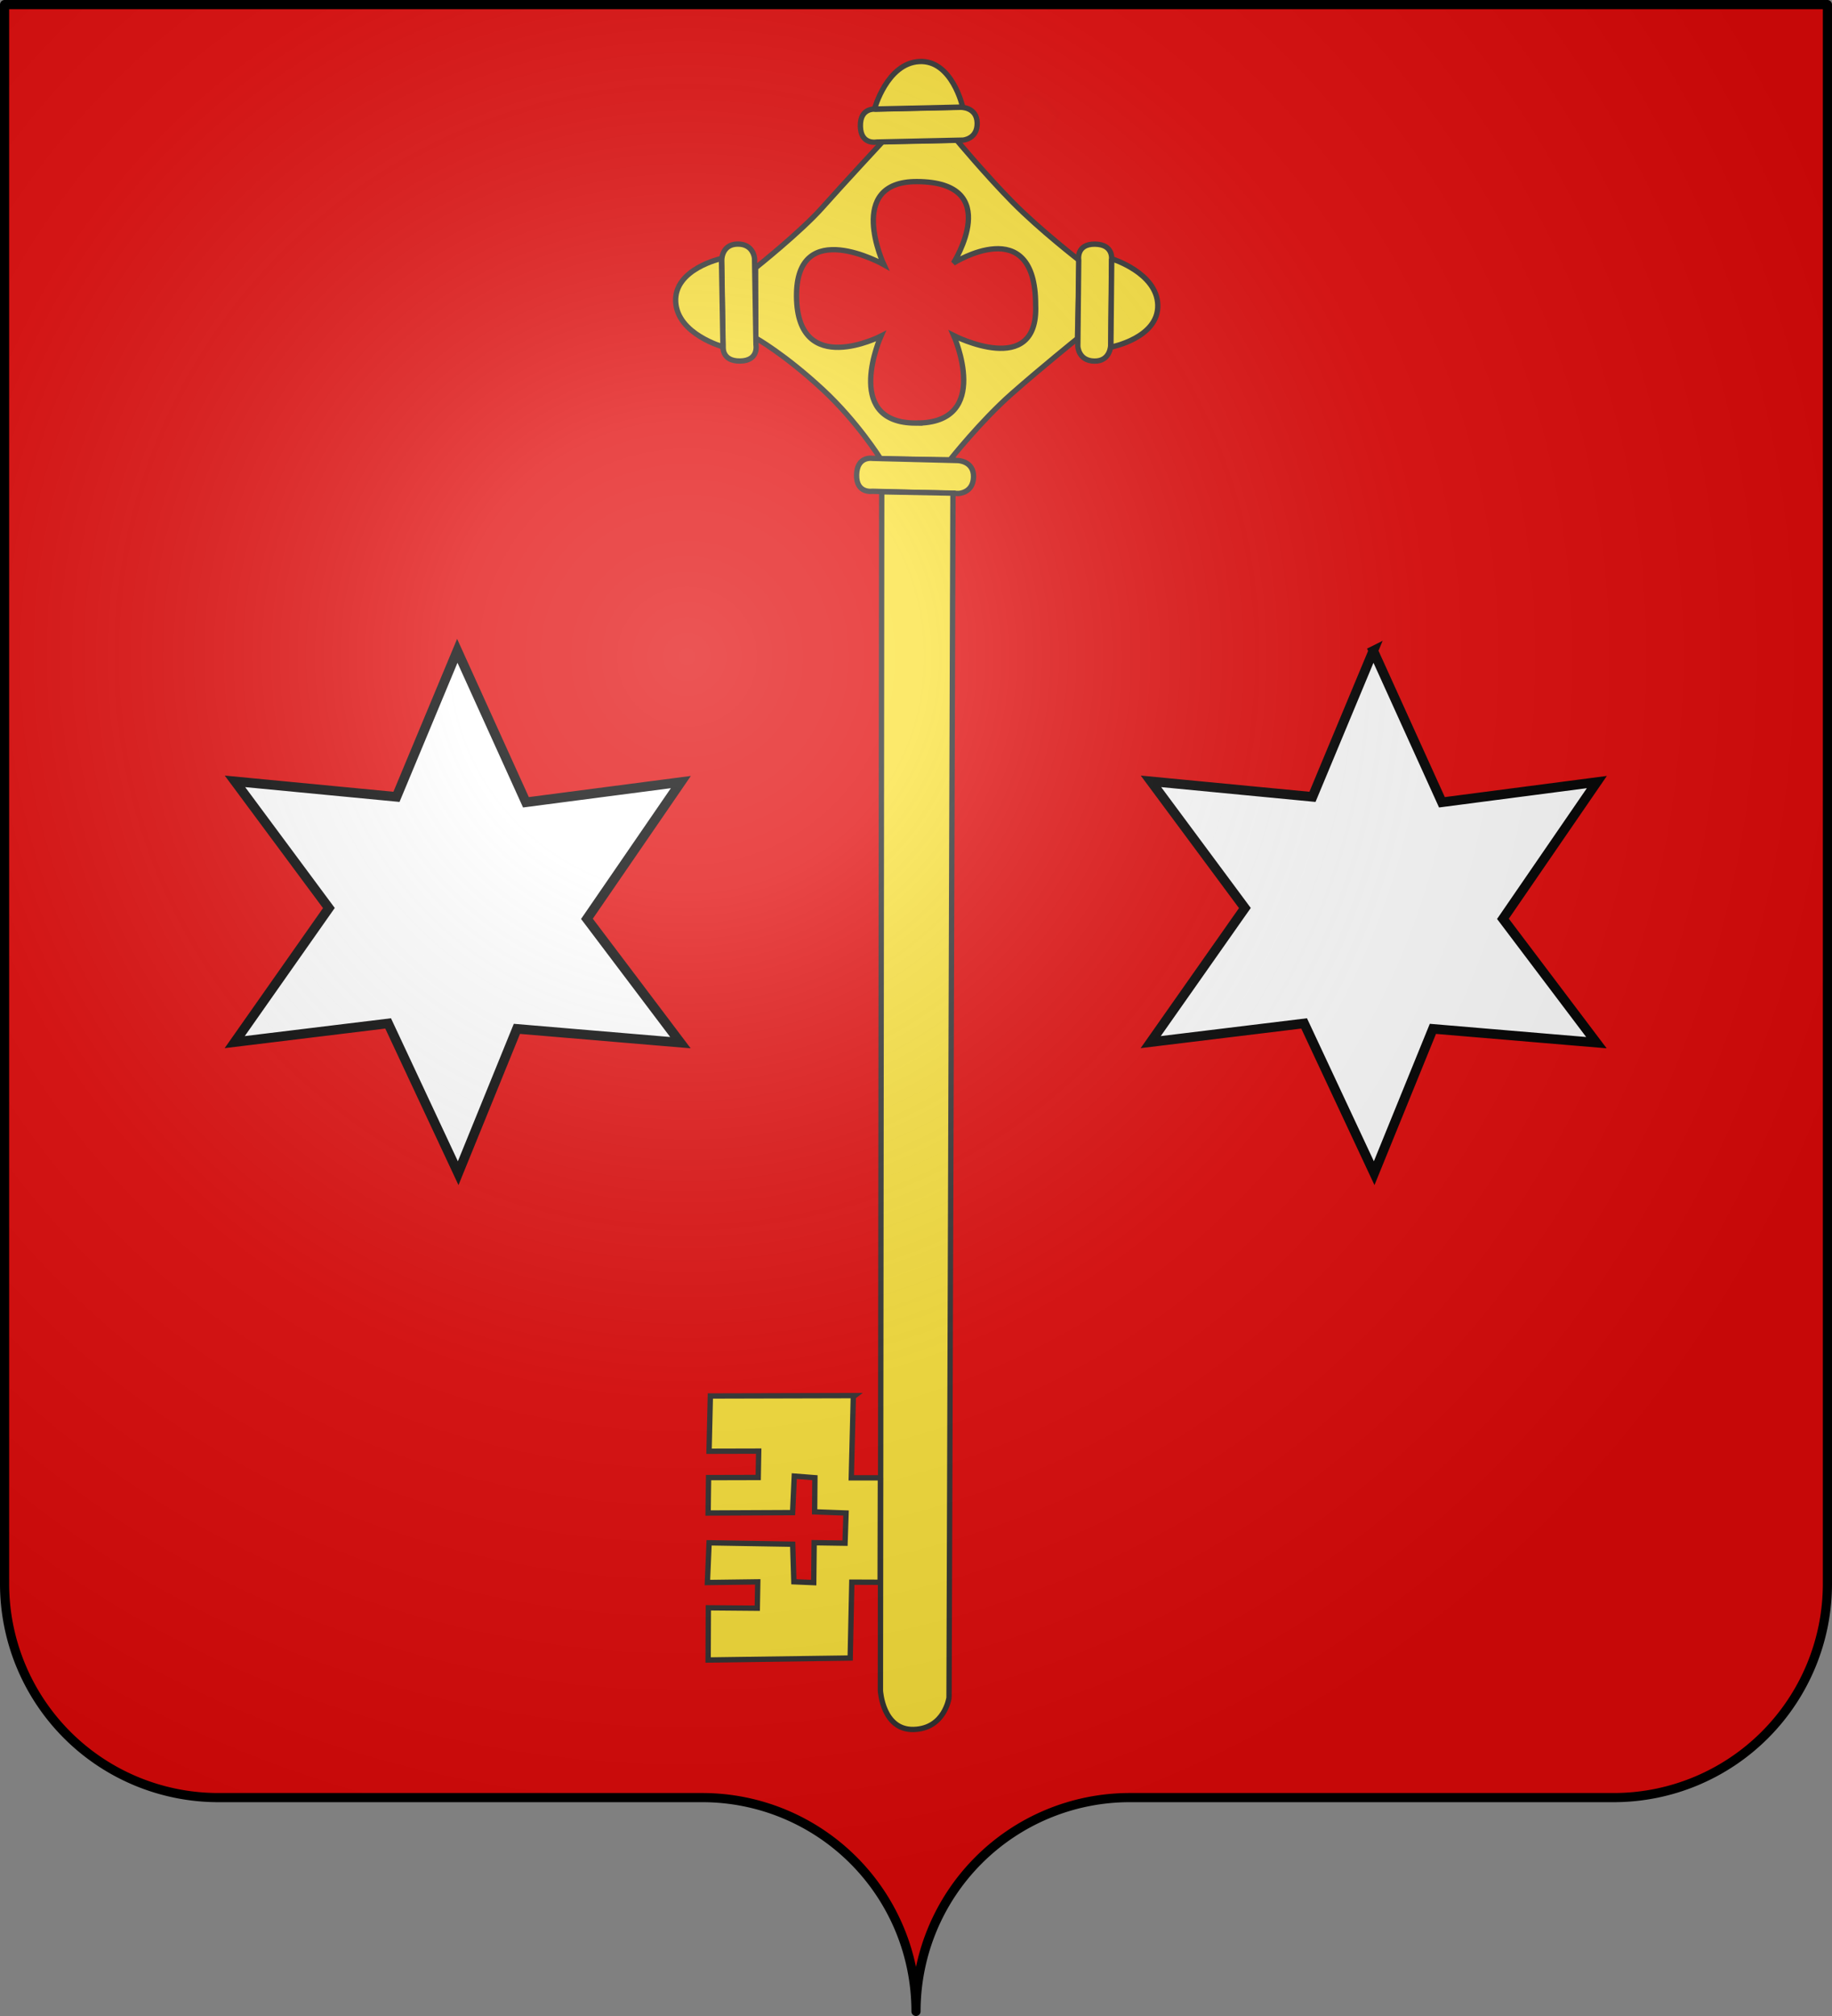 <?xml version="1.0" encoding="UTF-8" standalone="no"?>
<svg
   xmlns:dc="http://purl.org/dc/elements/1.1/"
   xmlns:cc="http://creativecommons.org/ns#"
   xmlns:rdf="http://www.w3.org/1999/02/22-rdf-syntax-ns#"
   xmlns:svg="http://www.w3.org/2000/svg"
   xmlns="http://www.w3.org/2000/svg"
   xmlns:xlink="http://www.w3.org/1999/xlink"
   xmlns:sodipodi="http://sodipodi.sourceforge.net/DTD/sodipodi-0.dtd"
   xmlns:inkscape="http://www.inkscape.org/namespaces/inkscape"
   width="600"
   height="660"
   viewBox="-300 -295 600 660"
   id="svg67682"
   version="1.1"
   inkscape:version="0.48.2 r9819"
   sodipodi:docname="Blason_ville_BE_Seneffe.svg">
  <rect x="-300" y="-295" width="600" height="660" fill="#808080" stroke="none"/>
  <sodipodi:namedview
     pagecolor="#ffffff"
     bordercolor="#666666"
     borderopacity="1"
     objecttolerance="10"
     gridtolerance="10"
     guidetolerance="10"
     inkscape:pageopacity="0"
     inkscape:pageshadow="2"
     inkscape:window-width="1440"
     inkscape:window-height="848"
     id="namedview67707"
     showgrid="true"
     inkscape:zoom="0.9530303"
     inkscape:cx="300"
     inkscape:cy="359.35721"
     inkscape:window-x="-8"
     inkscape:window-y="-8"
     inkscape:window-maximized="1"
     inkscape:current-layer="layer3">
    <inkscape:grid
       type="xygrid"
       id="grid67718" />
  </sodipodi:namedview>
  <defs
     id="defs67684">
    <radialGradient
       id="Gradient1"
       gradientUnits="userSpaceOnUse"
       cy="-80"
       cx="-75"
       r="405">
      <stop
         stop-color="#fff"
         stop-opacity=".31"
         offset="0"
         id="stop67687" />
      <stop
         stop-color="#fff"
         stop-opacity=".25"
         offset=".19"
         id="stop67689" />
      <stop
         stop-color="#6b6b6b"
         stop-opacity=".125"
         offset=".6"
         id="stop67691" />
      <stop
         stop-opacity=".125"
         offset="1"
         id="stop67693" />
    </radialGradient>
    <clipPath
       id="shield_cut">
      <path
         id="shield"
         d="M-298.5,-293.5 h597 v517 a70,70 0 0,1 -70,70 h-158.5 a70,70 0 0,0 -70,70 70,70 0 0,0 -70,-70 h-158.5 a70,70 0 0,1 -70,-70z"
         style="stroke-linecap:round;stroke-linejoin:round" />
    </clipPath>
    <clipPath
       clipPathUnits="userSpaceOnUse"
       id="clipPath67722">
      <use
         height="660"
         width="600"
         y="0"
         x="0"
         id="use67724"
         style="fill:none;stroke:#000000;stroke-width:3"
         xlink:href="#shield" />
    </clipPath>
    <clipPath
       clipPathUnits="userSpaceOnUse"
       id="clipPath67781">
      <use
         height="660"
         width="600"
         y="0"
         x="0"
         id="use67783"
         style="fill:none;stroke:#000000;stroke-width:3"
         xlink:href="#shield" />
    </clipPath>
  </defs>
  <g
     id="layer4"
     inkscape:label="Fond écu"
     inkscape:groupmode="layer"
     sodipodi:insensitive="true">
    <use
       xlink:href="#shield"
       id="use67698"
       style="fill:#e20909"
       x="0"
       y="0"
       width="600"
       height="660" />
  </g>
  <g
     id="layer3"
     inkscape:label="Meubles"
     inkscape:groupmode="layer">
    <g
       style="fill:#fcef3c;fill-opacity:0.941;stroke:#313131;stroke-opacity:1;display:inline"
       id="g10059"
       inkscape:label="Calque 1"
       transform="matrix(0.582,0,0,-0.582,-137.417,314.273)">
      <g
         transform="translate(-20.925,7.126)"
         id="g10061"
         style="fill:#fcef3c;fill-opacity:0.941;stroke:#313131;stroke-width:3;stroke-miterlimit:4;stroke-opacity:1;stroke-dasharray:none;display:inline">
        <g
           id="g10063"
           style="fill:#fcef3c;fill-opacity:0.941;stroke:#313131;stroke-width:3;stroke-miterlimit:4;stroke-opacity:1;stroke-dasharray:none"
           transform="translate(-163.154,-34.597)">
          <g
             style="fill:#fcef3c;fill-opacity:0.941;stroke:#313131;stroke-width:3;stroke-miterlimit:4;stroke-opacity:1;stroke-dasharray:none"
             id="g10065"
             transform="matrix(1,-0.005,0.005,1,232.967,9.003)">
            <path
               inkscape:connector-curvature="0"
               id="path10067"
               style="fill:#fcef3c;fill-opacity:0.941;fill-rule:evenodd;stroke:#313131;stroke-width:3;stroke-linecap:butt;stroke-linejoin:miter;stroke-miterlimit:4;stroke-opacity:1;stroke-dasharray:none"
               d="m 202.344,807.688 -39.094,0.375 c -1e-5,2e-5 -13.008,20.701 -32.75,38.812 -21.612,19.827 -37.812,28.75 -37.812,28.75 l -0.312,39.5 c -10e-7,3e-5 25.205,20.261 37.312,34 12.108,13.739 33.844,37.375 33.844,37.375 l 41.656,1.031 c 0,-10e-6 16.375,-19.444 31.719,-34.844 C 252.25,937.288 274.5,920.25 274.5,920.25 l -0.812,-43.969 c -10e-6,0 -20.337,-16.556 -36.844,-31.25 -17.4,-15.49 -34.5,-37.344 -34.5,-37.344 z m -19.188,20.562 c 43.163,0.034 20.906,49.344 20.906,49.344 0,0 47.924,-24.261 46,17.344 -0.181,52.929 -46.375,23.406 -46.375,23.406 0,0 28.784,45.805 -20.75,45.75 -40.562,-0.045 -18.406,-46.781 -18.406,-46.781 0,0 -49.724,27.653 -49.031,-18.281 0.699,-46.333 47.594,-21.969 47.594,-21.969 0,0 -20.973,-47.443 17.969,-48.781 0.718,-0.025 1.409,-0.032 2.094,-0.031 z" />
            <path
               inkscape:connector-curvature="0"
               id="path10069"
               style="opacity:0.01;fill:#fcef3c;fill-opacity:0.941;stroke:#313131;stroke-width:3;stroke-miterlimit:4;stroke-opacity:1;stroke-dasharray:none;display:inline"
               d="m 257.182,992.874 c -0.81,1.069 -1.791,2.035 -2.71,3.021 -1.194,1.542 -2.637,2.844 -4.049,4.174 -1.443,1.022 -2.994,1.875 -4.511,2.78 -1.228,1.195 -2.041,0.37 -3.292,0.342 -1.162,-0.649 -2.184,-1.51 -3.246,-2.305 l 2.992,9.979 c 1.146,0.81 2.222,1.754 3.557,2.25 1.543,-0.01 2.749,0.464 4.114,-0.761 1.563,-0.954 3.155,-1.856 4.662,-2.898 1.454,-1.35 2.952,-2.655 4.156,-4.249 0.953,-0.943 1.855,-1.939 2.958,-2.711 l -4.631,-9.623 z" />
            <g
               id="g10071"
               style="fill:#fcef3c;fill-opacity:0.941;stroke:#313131;stroke-width:3;stroke-miterlimit:4;stroke-opacity:1;stroke-dasharray:none"
               transform="matrix(-0.795,-0.606,-0.606,0.795,811.847,412.075)">
              <path
                 inkscape:connector-curvature="0"
                 id="path10073"
                 style="fill:#fcef3c;fill-opacity:0.941;fill-rule:evenodd;stroke:#313131;stroke-width:3;stroke-linecap:butt;stroke-linejoin:miter;stroke-miterlimit:4;stroke-opacity:1;stroke-dasharray:none"
                 d="m 133.94,681.405 -29.361,38.129 c 0,0 -6.248,6.091 2.226,12.615 8.473,6.525 12.69,-1.649 12.69,-1.649 l 29.612,-38.455 c 0,0 4.693,-6.769 -2.476,-12.29 -7.17,-5.521 -12.69,1.649 -12.69,1.649 z" />
              <path
                 inkscape:connector-curvature="0"
                 id="path10075"
                 style="fill:#fcef3c;fill-opacity:0.941;fill-rule:evenodd;stroke:#313131;stroke-width:3;stroke-linecap:butt;stroke-linejoin:miter;stroke-miterlimit:4;stroke-opacity:1;stroke-dasharray:none"
                 d="m 104.221,719.871 c 0,0 -15.631,-21.543 -5.051,-36.365 10.816,-15.152 35.355,-3.03 35.355,-3.03 l -30.305,39.396 z" />
            </g>
            <g
               id="g10077"
               style="fill:#fcef3c;fill-opacity:0.941;stroke:#313131;stroke-width:3;stroke-miterlimit:4;stroke-opacity:1;stroke-dasharray:none;display:inline"
               transform="matrix(-0.795,-0.606,-0.606,0.795,742.674,519.876)">
              <g
                 id="g10079"
                 style="fill:#fcef3c;fill-opacity:0.941;stroke:#313131;stroke-width:3;stroke-miterlimit:4;stroke-opacity:1;stroke-dasharray:none"
                 transform="matrix(-0.032,-0.999,0.999,-0.032,-545.384,867.003)">
                <path
                   inkscape:connector-curvature="0"
                   id="path10081"
                   style="fill:#fcef3c;fill-opacity:0.941;fill-rule:evenodd;stroke:#313131;stroke-width:3;stroke-linecap:butt;stroke-linejoin:miter;stroke-miterlimit:4;stroke-opacity:1;stroke-dasharray:none"
                   d="m 133.94,681.405 -29.361,38.129 c 0,0 -6.248,6.091 2.226,12.615 8.473,6.525 12.69,-1.649 12.69,-1.649 l 29.612,-38.455 c 0,0 4.693,-6.769 -2.476,-12.29 -7.17,-5.521 -12.69,1.649 -12.69,1.649 z" />
                <path
                   inkscape:connector-curvature="0"
                   id="path10083"
                   style="fill:#fcef3c;fill-opacity:0.941;fill-rule:evenodd;stroke:#313131;stroke-width:3;stroke-linecap:butt;stroke-linejoin:miter;stroke-miterlimit:4;stroke-opacity:1;stroke-dasharray:none"
                   d="m 104.221,719.871 c 0,0 -15.631,-21.543 -5.051,-36.365 10.816,-15.152 35.355,-3.03 35.355,-3.03 l -30.305,39.396 z" />
              </g>
            </g>
            <g
               id="g10085"
               style="fill:#fcef3c;fill-opacity:0.941;stroke:#313131;stroke-width:3;stroke-miterlimit:4;stroke-opacity:1;stroke-dasharray:none;display:inline"
               transform="matrix(0.779,0.627,0.627,-0.779,-458.304,1366.039)">
              <path
                 inkscape:connector-curvature="0"
                 id="path10087"
                 style="fill:#fcef3c;fill-opacity:0.941;fill-rule:evenodd;stroke:#313131;stroke-width:3;stroke-linecap:butt;stroke-linejoin:miter;stroke-miterlimit:4;stroke-opacity:1;stroke-dasharray:none"
                 d="m 133.94,681.405 -29.361,38.129 c 0,0 -6.248,6.091 2.226,12.615 8.473,6.525 12.69,-1.649 12.69,-1.649 l 29.612,-38.455 c 0,0 4.693,-6.769 -2.476,-12.29 -7.17,-5.521 -12.69,1.649 -12.69,1.649 z" />
              <path
                 inkscape:connector-curvature="0"
                 id="path10089"
                 style="fill:#fcef3c;fill-opacity:0.941;fill-rule:evenodd;stroke:#313131;stroke-width:3;stroke-linecap:butt;stroke-linejoin:miter;stroke-miterlimit:4;stroke-opacity:1;stroke-dasharray:none"
                 d="m 104.221,719.871 c 0,0 -15.631,-21.543 -5.051,-36.365 10.816,-15.152 35.355,-3.03 35.355,-3.03 l -30.305,39.396 z" />
            </g>
            <path
               inkscape:connector-curvature="0"
               id="path10091"
               style="fill:#fcef3c;fill-opacity:0.941;fill-rule:evenodd;stroke:#313131;stroke-width:3;stroke-linecap:butt;stroke-linejoin:miter;stroke-miterlimit:4;stroke-opacity:1;stroke-dasharray:none;display:inline"
               d="m 206.741,807.305 -48.113,0.984 c 0,0 -8.611,1.41 -8.829,-9.282 -0.219,-10.692 8.862,-9.232 8.862,-9.232 l 48.525,-0.992 c 0,0 8.233,0.243 8.418,9.29 0.185,9.047 -8.862,9.232 -8.862,9.232 z" />
            <path
               inkscape:connector-curvature="0"
               id="path10093"
               style="fill:#fcef3c;fill-opacity:0.941;fill-rule:evenodd;stroke:#313131;stroke-width:3;stroke-linecap:butt;stroke-linejoin:miter;stroke-miterlimit:4;stroke-opacity:1;stroke-dasharray:none"
               d="m 205.255,111.39 c 0,0 -2.358,-17.439 -19.826,-17.977 -17.468,-0.538 -18.804,21.749 -18.804,21.749 l -2.638,674.34 40.089,-0.558 1.178,-677.555 z" />
            <path
               inkscape:connector-curvature="0"
               id="path10095"
               style="fill:#fcef3c;fill-opacity:0.941;fill-rule:evenodd;stroke:#313131;stroke-width:3;stroke-linecap:butt;stroke-linejoin:miter;stroke-miterlimit:4;stroke-opacity:1;stroke-dasharray:none"
               d="m 166.012,234.86 -16.382,-0.084 0.921,45.641 0.808,0.616 -81.261,-0.611 -0.579,-31.089 27.934,0.21 -0.193,-14.832 -27.934,-0.21 -0.155,-19.911 47.537,0.459 0.841,20.543 11.607,-0.844 -0.059,-19.199 17.68,-0.578 -0.482,-16.968 -17.372,0.174 -0.136,-22.451 -11.177,0.424 -0.768,21.123 -47.037,0.56 -0.848,-22.354 28.338,0.518 -0.193,-14.832 -27.53,0.098 0.018,-29.357 79.934,1.516 0.695,42.67 15.948,0.018 -0.155,58.752 z" />
          </g>
        </g>
      </g>
    </g>
    <path
       style="fill:#ffffff;fill-opacity:1;fill-rule:evenodd;stroke:#000000;stroke-width:3.125;stroke-linecap:butt;stroke-linejoin:miter;stroke-miterlimit:4;stroke-opacity:1;stroke-dasharray:none;display:inline"
       id="path13533"
       d="m -150.231,-81.933 -19.922,47.806 -52.896,-5.075 30.76,41.476 -30.846,43.897 50.251,-6.125 22.941,49.031 19.232,-47.251 53.557,4.521 -30.616,-40.543 30.76,-44.772 -50.74,6.621 -22.481,-49.585 z"
       sodipodi:nodetypes="ccccccccccccc"
       inkscape:connector-curvature="0" />
    <path
       inkscape:connector-curvature="0"
       sodipodi:nodetypes="ccccccccccccc"
       d="M 149.769,-81.933 129.846,-34.127 76.951,-39.202 107.711,2.274 76.865,46.171 l 50.251,-6.125 22.941,49.031 19.232,-47.251 53.557,4.521 -30.616,-40.543 30.76,-44.772 -50.74,6.621 -22.481,-49.585 z"
       id="path77967"
       style="fill:#ffffff;fill-opacity:1;fill-rule:evenodd;stroke:#000000;stroke-width:3.125;stroke-linecap:butt;stroke-linejoin:miter;stroke-miterlimit:4;stroke-opacity:1;stroke-dasharray:none;display:inline" />
  </g>
  <g
     id="layer2"
     inkscape:label="Reflet final"
     inkscape:groupmode="layer"
     sodipodi:insensitive="true">
    <use
       xlink:href="#shield"
       fill="url(#Gradient1)"
       id="use67702" />
  </g>
  <g
     id="layer1"
     inkscape:label="Contour final"
     inkscape:groupmode="layer"
     sodipodi:insensitive="true">
    <use
       xlink:href="#shield"
       style="fill:none;stroke:#000000;stroke-width:3"
       id="use67705"
       x="0"
       y="0"
       width="600"
       height="660" />
  </g>
</svg>
